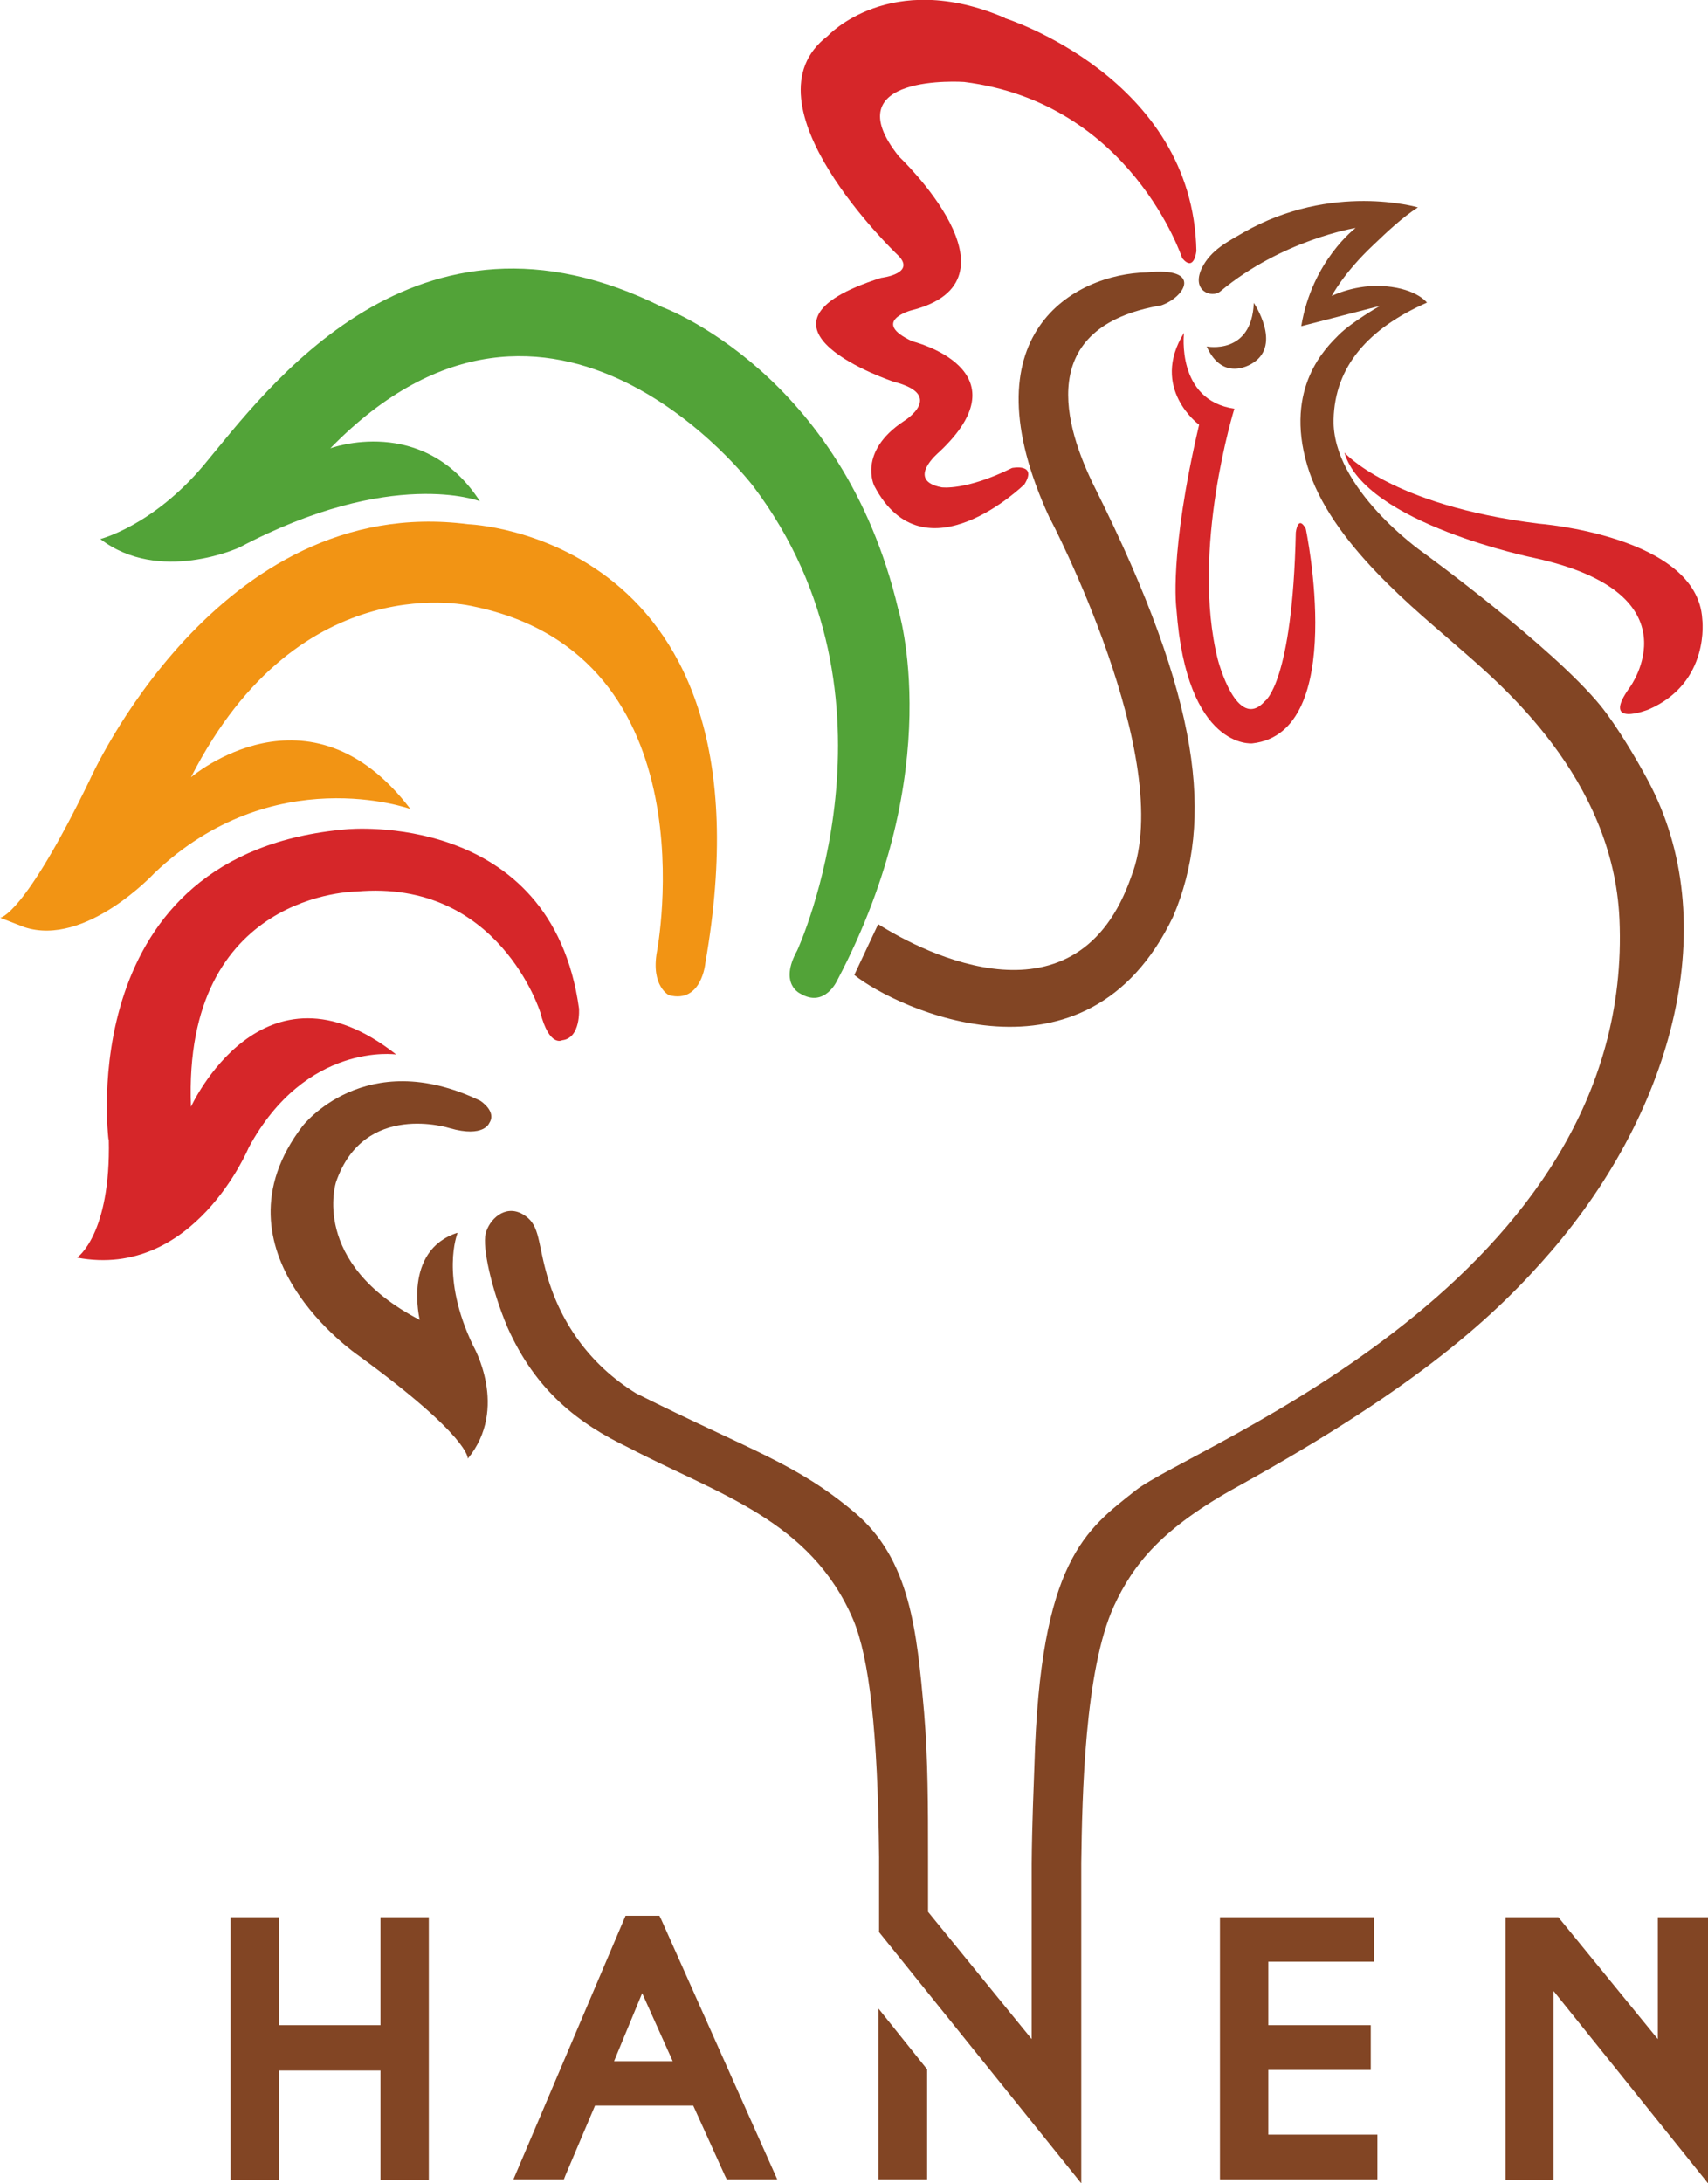 <?xml version="1.0" encoding="UTF-8"?>
<svg xmlns="http://www.w3.org/2000/svg" id="Layer_1" data-name="Layer 1" viewBox="0 0 56.52 72.22">
  <defs>
    <style>
      .cls-1 {
        fill: #52a338;
      }

      .cls-2 {
        fill: #d62629;
      }

      .cls-3 {
        fill: #f29414;
      }

      .cls-4 {
        fill: #824524;
      }
    </style>
  </defs>
  <polygon class="cls-4" points="13.98 63.42 12.59 63.42 12.59 66.99 9.23 66.99 9.23 63.42 7.63 63.42 7.63 72.1 9.23 72.1 9.23 68.49 12.59 68.49 12.59 72.1 14.19 72.1 14.19 63.42 13.98 63.42"></polygon>
  <path class="cls-4" d="M21.25,65.93l1.01,2.25h-1.94l.93-2.25ZM20.7,63.37h0l-3.71,8.72h1.67l.05-.13.98-2.31h3.25l1.05,2.32.06.12h1.67l-3.84-8.6-.06-.12h-1.11Z"></path>
  <polygon class="cls-4" points="40.37 63.42 40.37 72.09 45.58 72.09 45.58 70.61 45.38 70.61 41.97 70.61 41.97 68.47 45.36 68.47 45.36 66.99 41.97 66.99 41.97 64.89 45.47 64.89 45.47 63.42 40.37 63.42"></polygon>
  <polygon class="cls-4" points="29.07 72.09 30.68 72.09 30.68 68.45 29.07 66.44 29.07 72.09"></polygon>
  <g>
    <path class="cls-4" d="M34.74,17.14s4.2,7.99,2.7,11.84c-1.78,5.15-6.85,2.56-8.38,1.59l-.79,1.68c1.37,1.1,7.67,4.08,10.55-1.93,1.36-3.19.92-7.16-2.57-14.15-1.05-2.09-2.01-5.36,2.18-6.07.8-.28,1.38-1.28-.48-1.09-2.38.05-6.05,2.02-3.21,8.14"></path>
    <path class="cls-2" d="M3.59,37.69s-1.22-9.49,7.89-10.26c0,0,6.77-.66,7.68,5.93,0,0,.07.98-.56,1.05,0,0-.42.24-.72-.92,0,0-1.37-4.42-6.08-4,0,0-5.76,0-5.48,7.12,0,0,2.37-5.21,6.79-1.73,0,0-2.98-.43-4.88,3.08,0,0-1.81,4.37-5.68,3.64,0,0,1.12-.75,1.05-3.91"></path>
    <path class="cls-2" d="M33.25.6s6.23,1.96,6.34,7.7c0,0-.07.72-.47.24,0,0-1.69-5.14-7.22-5.83,0,0-4.37-.3-2.15,2.47,0,0,4.34,4.11.39,5.09,0,0-1.35.37.05,1.02,0,0,3.81.93.88,3.67,0,0-1.12.93.09,1.16,0,0,.79.12,2.33-.64,0,0,.85-.17.41.54,0,0-3.31,3.23-4.97.05,0,0-.56-1.12.98-2.14,0,0,1.4-.86-.33-1.3,0,0-5.5-1.83-.42-3.44,0,0,1.23-.14.51-.79,0,0-5.21-4.98-2.28-7.21,0,0,2.05-2.23,5.86-.6"></path>
    <path class="cls-2" d="M40.85,13.51s-1.46,4.68-.55,8.31c0,0,.63,2.42,1.56,1.37,0,0,.91-.6,1.02-5.58,0,0,.07-.6.33-.12,0,0,1.42,6.75-1.77,7.1,0,0-2.17.22-2.51-4.44,0,0-.26-1.79.75-6.1,0,0-1.64-1.2-.5-3.04,0,0-.27,2.23,1.67,2.51"></path>
    <path class="cls-2" d="M44.49,14.97s1.51,1.74,6.42,2.35c0,0,5.26.4,5.42,3.16,0,0,.28,2.1-1.78,2.99,0,0-1.61.64-.62-.73,0,0,2.28-3.09-3.14-4.28,0,0-5.63-1.14-6.3-3.49"></path>
    <path class="cls-1" d="M24.93,16.09s-6.65-8.79-14-1.26c0,0,3.07-1.15,4.95,1.75,0,0-2.91-1.14-7.96,1.53,0,0-2.65,1.22-4.6-.28,0,0,1.74-.44,3.42-2.44,2.08-2.49,6.98-9.32,15.18-5.23,0,0,5.95,2.16,7.8,9.98,0,0,1.67,5.3-2.01,12.28,0,0-.41.93-1.22.45,0,0-.73-.31-.11-1.43,0,0,3.85-8.33-1.45-15.35"></path>
    <path class="cls-4" d="M15.14,40.79s-.59,1.43.52,3.73c0,0,1.19,2.06-.18,3.73,0,0,.1-.7-3.63-3.42,0,0-5.02-3.42-1.84-7.58,0,0,2.06-2.68,5.88-.84,0,0,.56.35.3.74,0,0-.18.49-1.3.17,0,0-2.84-.92-3.77,1.78,0,0-.88,2.67,2.77,4.56,0,0-.57-2.29,1.24-2.88"></path>
    <path class="cls-4" d="M39.93,11.46s1.49.3,1.56-1.44c0,0,.93,1.37-.02,1.98,0,0-.98.7-1.54-.54"></path>
    <path class="cls-3" d="M0,30.36s.77-.03,2.96-4.54c0,0,4.22-9.56,12.53-8.48,0,0,10.33.35,7.85,14.52,0,0-.12,1.34-1.2,1.06,0,0-.61-.29-.4-1.45,0,0,1.88-9.77-6.07-11.41,0,0-5.72-1.47-9.35,5.65,0,0,3.91-3.35,7.26,1.05,0,0-4.54-1.64-8.48,2.13,0,0-2.27,2.44-4.29,1.78l-.8-.31h0Z"></path>
  </g>
  <polygon class="cls-4" points="54.86 63.42 54.86 67.45 51.57 63.42 49.82 63.42 49.82 72.1 51.41 72.1 51.41 65.86 56.52 72.22 56.52 63.42 54.86 63.42"></polygon>
  <path class="cls-4" d="M29.08,63.9l6.7,8.32v-10.6c.03-2.2.11-6.37,1.08-8.49.64-1.39,1.59-2.58,4.1-3.96,6.02-3.33,8.56-5.68,10.38-7.79,4.08-4.75,5.68-10.91,3.2-15.55-.4-.75-1.04-1.82-1.57-2.48-1.61-1.97-5.9-5.09-5.9-5.09,0,0-2.99-2.09-2.94-4.38.04-1.77,1.16-3.02,3.09-3.87,0,0-.33-.45-1.36-.54-.99-.09-1.79.32-1.79.32,0,0,.38-.75,1.38-1.69.47-.45.96-.91,1.47-1.24,0,0-2.85-.84-5.77.83-.51.3-1.08.57-1.38,1.18-.36.76.33,1,.61.77,2.05-1.71,4.48-2.1,4.48-2.1,0,0-1.44,1.08-1.8,3.25l2.6-.67s-.93.53-1.36.96c-.4.4-1.81,1.73-1.04,4.32.76,2.56,3.61,4.79,5.09,6.09,1.3,1.14,5.03,4.23,5.24,8.91.53,11.98-14.18,17.45-16.01,18.9-1.64,1.3-3.16,2.31-3.35,9.1-.02.57-.08,1.94-.09,3.24v.16s0,5.65,0,5.65l-3.43-4.21v-1.85c0-1.58,0-3.2-.13-4.74-.24-2.7-.46-5.07-2.3-6.62-1.95-1.64-3.39-2.02-7.23-3.94-1.56-.96-2.56-2.41-2.99-4.06-.28-1.05-.21-1.55-.77-1.87-.59-.33-1.11.19-1.22.65-.11.45.19,1.83.72,3.09.94,2.11,2.35,3.19,4.02,3.99,2.97,1.55,6.02,2.39,7.43,5.7.52,1.26.81,3.65.85,7.85,0,.19,0,1.51,0,1.76v.68s0,0,0,0Z"></path>
</svg>
